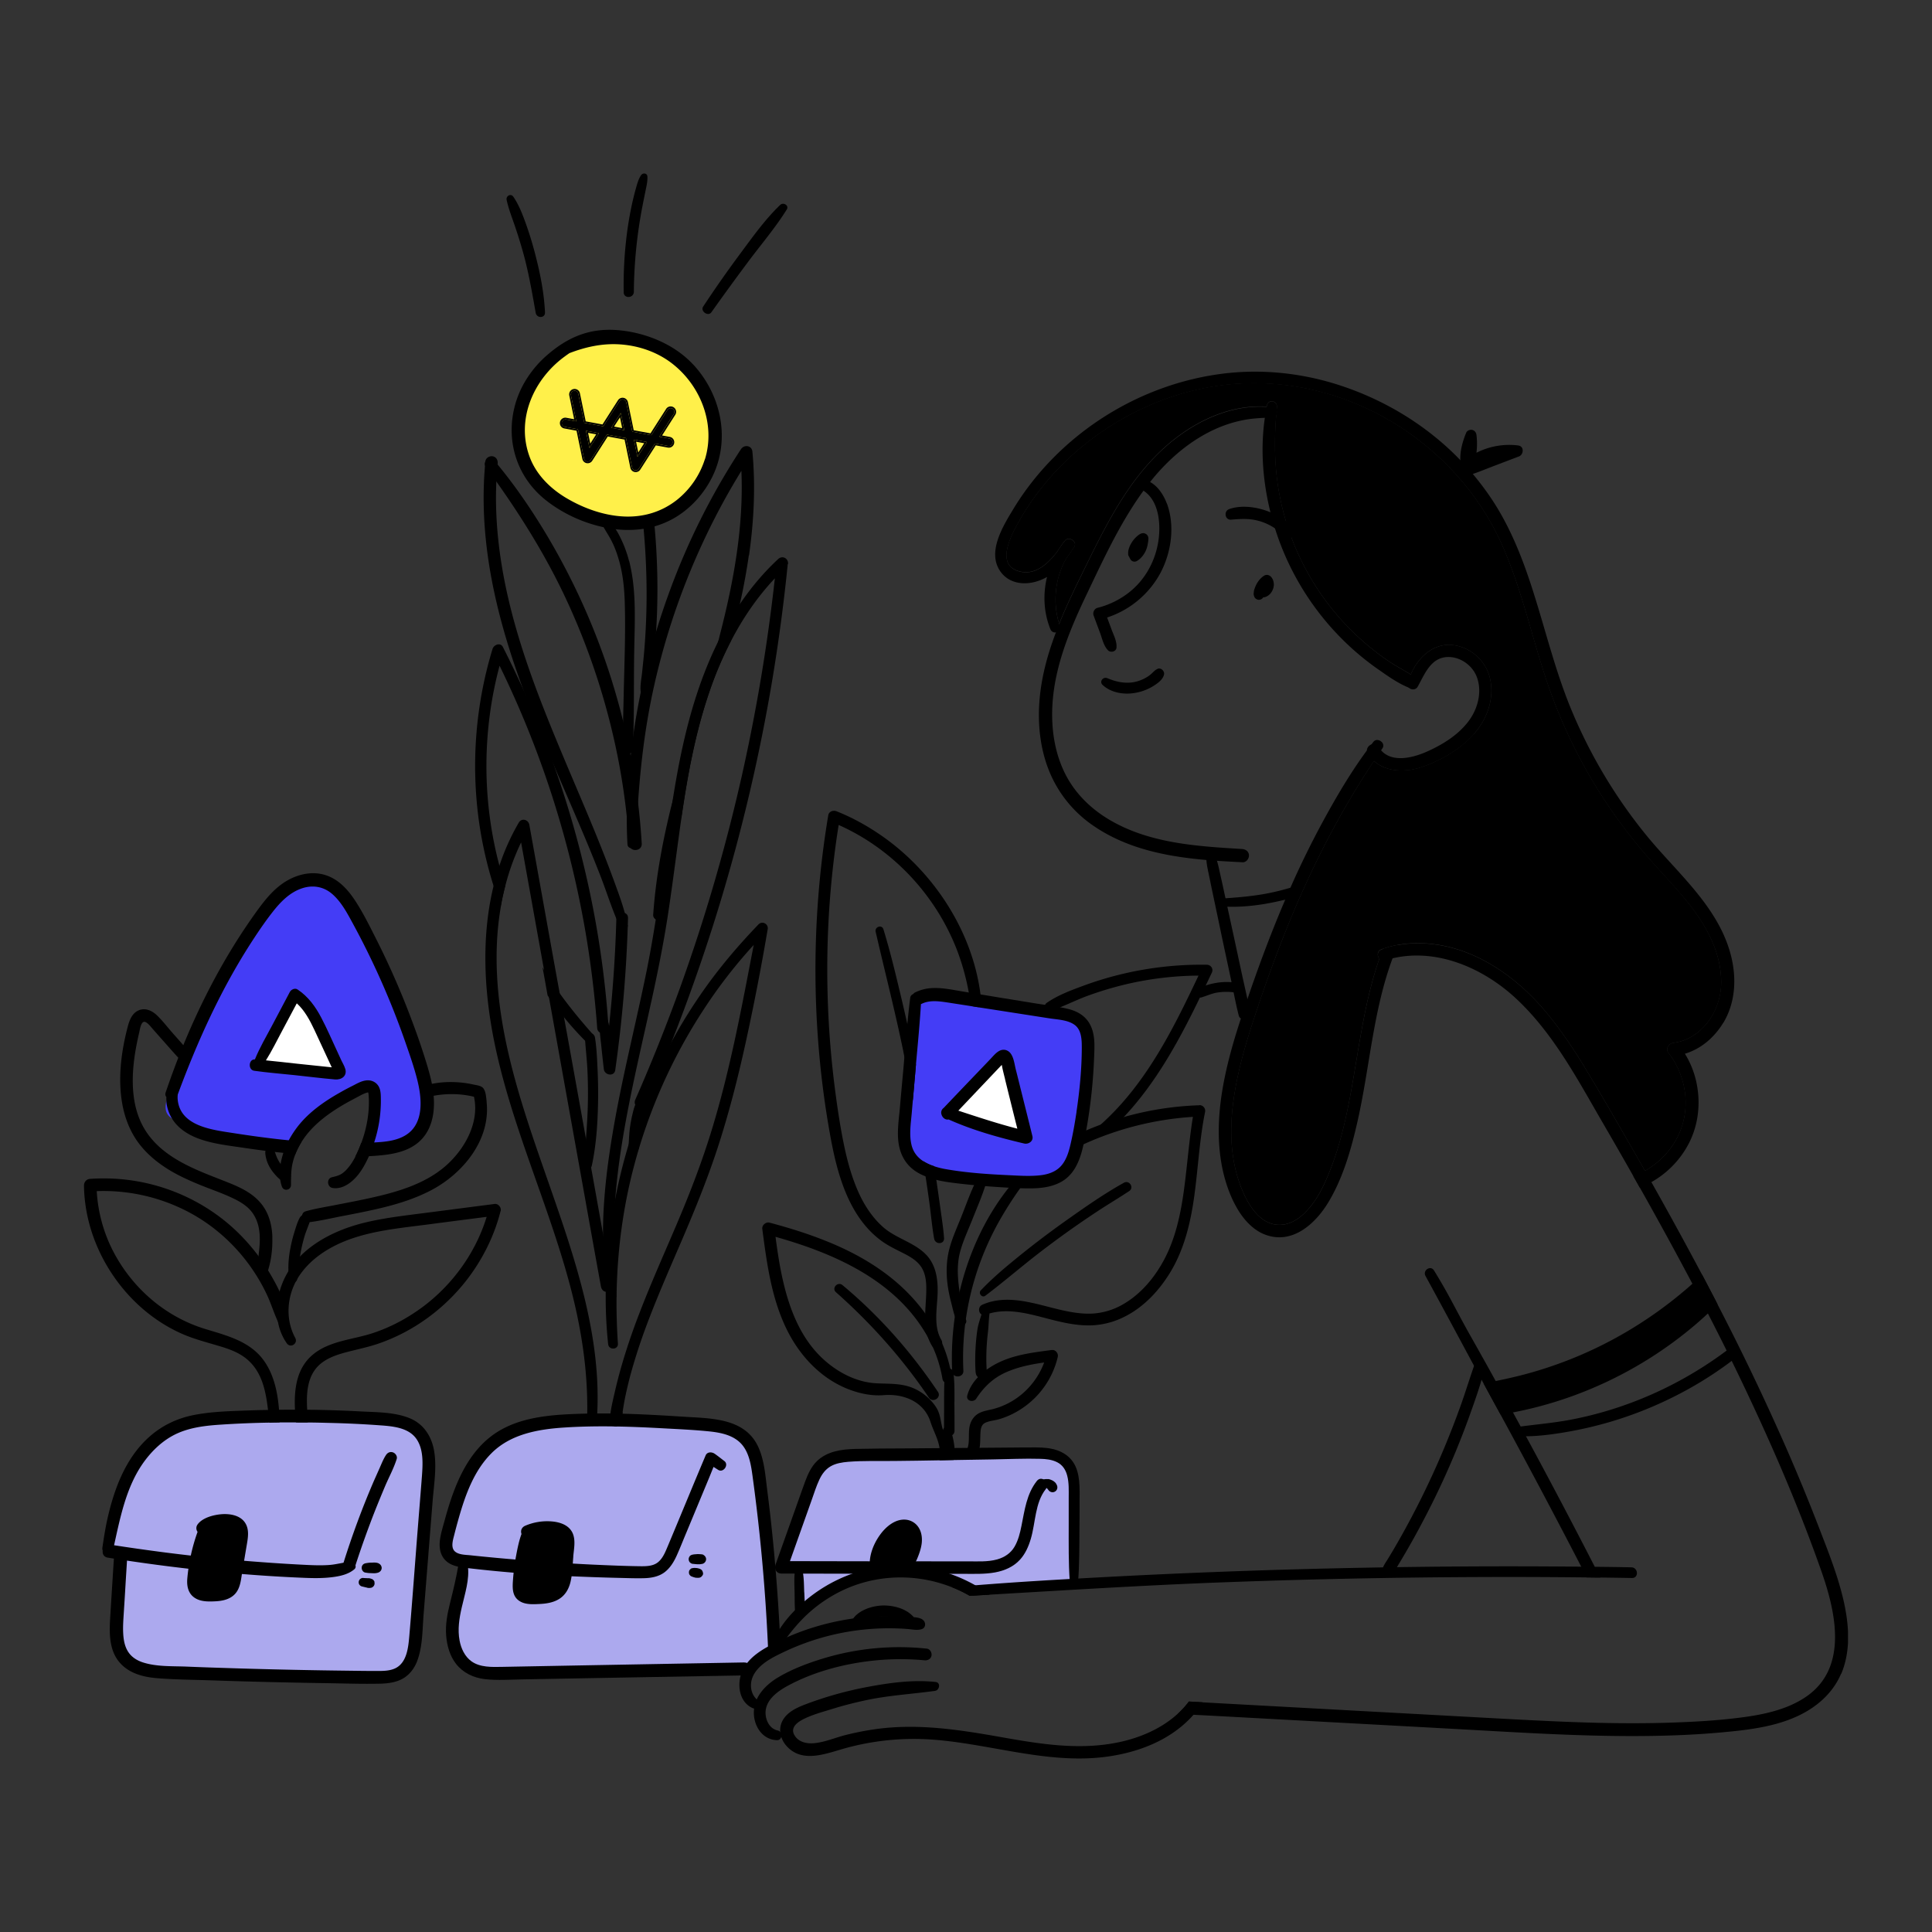 <svg xmlns="http://www.w3.org/2000/svg" width="230" height="230" fill="none"><rect width="100%" height="100%" fill="#333333" stroke="none"/><g clip-path="url(#a)"><path fill="#000" d="M167.796 81.897c-1.348-.527-2.549-1.395-3.673-2.177a32.2 32.2 0 0 1-3.239-2.58 32.346 32.346 0 0 1-8.533-12.586c-1.728-4.635-2.495-9.866-1.775-14.81.039-.279.086-.55.132-.83.023-.17.054-.332.085-.495.016-.062.031-.116.039-.17.209-.76 1.256-.52 1.186.24-.016.14-.031.279-.039.418l-.046.504c-.217 2.681-.217 5.37.155 8.052a30.884 30.884 0 0 0 5.672 13.972 31.03 31.03 0 0 0 4.859 5.216 29.01 29.01 0 0 0 2.752 2.1c.837.566 1.728 1.03 2.588 1.558.163.1.325.209.488.31.767.511.217 1.612-.651 1.278Z"/><path fill="#000" d="M175.5 87.369c-1.596 1.813-3.906 3.138-6.169 3.929-1.898.658-4.239.666-5.75-.698a4.006 4.006 0 0 1-.728-.868.711.711 0 0 1-.124-.395c0-.326.24-.604.534-.713.295-.108.636-.046.845.294.093.148.194.287.31.411 1.387 1.558 3.945.845 5.611.078 1.782-.814 3.518-1.899 4.727-3.457 1.139-1.457 1.72-3.51 1.077-5.3-.519-1.457-2.061-2.542-3.627-2.426-1.929.147-2.627 2.092-3.433 3.526-.232.41-.782.395-1.046.116a.55.55 0 0 1-.124-.527c.085-.348.202-.697.349-1.046.829-1.968 2.596-3.673 4.828-3.518 2.177.163 4.084 1.821 4.588 3.929.573 2.38-.295 4.859-1.884 6.657l.016.008Z"/><path fill="#000" d="M166.424 112.493c-.124.279-.24.558-.356.845l-.279.728c-2.325 6.239-2.72 12.996-4.185 19.452-.744 3.286-1.721 6.726-3.48 9.633-1.573 2.596-4.332 5.06-7.556 3.812-1.449-.565-2.557-1.828-3.316-3.154-.845-1.464-1.403-3.123-1.744-4.773-.713-3.534-.442-7.161.271-10.672.488-2.41 1.178-4.774 1.945-7.106.248-.767.512-1.535.775-2.302l.372-1.093c1.209-3.479 2.503-6.928 3.945-10.314l.186-.442c.201-.473.41-.945.62-1.426a107.226 107.226 0 0 1 3.944-8.029c1.558-2.852 3.224-5.688 5.154-8.307.178-.24.356-.473.535-.713l.248-.318c.457-.589 1.495.124 1.084.752-.062.093-.124.178-.178.271-.279.426-.565.845-.844 1.271l-.419.628c-3.914 5.96-7.122 12.306-9.803 18.901-1.333 3.263-2.534 6.58-3.658 9.92-1.108 3.301-2.154 6.641-2.712 10.09-.543 3.324-.613 6.788.372 10.043.728 2.395 2.472 6.161 5.603 5.572 1.332-.248 2.41-1.278 3.216-2.309.945-1.209 1.588-2.651 2.154-4.069 1.232-3.069 1.945-6.323 2.542-9.571.953-5.238 1.596-10.632 3.348-15.669.139-.396.279-.791.434-1.178.581-.202 1.17-.357 1.774-.465l.008-.008ZM151.941 49.41a.523.523 0 0 1-.519.334c-.279-.008-.566 0-.845 0-.318.008-.636.031-.946.054-4.975.364-9.291 3.418-12.383 7.169-.109.132-.217.271-.326.41-.271.341-.542.69-.798 1.047-2.759 3.782-4.751 8.13-6.758 12.33-2.286 4.78-4.371 9.896-4.084 15.297.124 2.395.721 4.79 1.961 6.859 1.201 1.999 2.96 3.603 4.975 4.766 4.727 2.735 10.307 3.076 15.639 3.394.426.031.806.279.829.744.023.395-.318.852-.744.837-.759-.039-1.519-.078-2.278-.124-.264-.016-.527-.031-.799-.054l-1.255-.093c-4.898-.427-9.803-1.411-13.849-4.363a14.4 14.4 0 0 1-4.742-5.944c-1.016-2.356-1.403-4.983-1.333-7.533.093-3.208.883-6.277 2.015-9.245.124-.334.255-.675.395-1.008.813-2.023 1.759-3.99 2.712-5.936 2.434-4.96 4.89-10.121 8.827-14.097 3.425-3.464 8.184-6.122 13.159-5.812.24.016.48.031.713.062a.54.54 0 0 1 .473.426.756.756 0 0 1-.047.504l.008-.023Z"/><path fill="#000" d="M136.364 63.538c-.209-.108-.426-.077-.628.031-.224.117-.426.31-.604.489a3.401 3.401 0 0 0-.465.627 2.938 2.938 0 0 0-.302.706 1.737 1.737 0 0 0-.062.45c0 .092 0 .2.031.286.031.077.069.14.108.194a.89.89 0 0 0 .124.24c.031.062.07.124.124.162a.56.56 0 0 0 .667.055c.441-.256.806-.713 1.023-1.17.108-.233.193-.489.24-.744.046-.264.101-.527.093-.799a.607.607 0 0 0-.349-.527Zm15.119 5.386c-.023-.054-.054-.1-.078-.139-.224-.341-.627-.442-.922-.248-.387.248-.69.62-.907 1.023a3.925 3.925 0 0 0-.255.628 1.136 1.136 0 0 0-.055.27c-.007.086-.023.18-.023.264 0 .101.031.179.062.272.07.232.295.387.527.41.225.016.434-.1.558-.294.062 0 .124 0 .194-.023.24-.07.457-.21.628-.396a1.84 1.84 0 0 0 .372-.666 1.53 1.53 0 0 0-.093-1.108l-.008.007Z"/><path fill="#000" d="M138.914 59.958c-.489-1.317-1.496-2.743-3.015-2.89-.279-.024-.535.085-.636.364-.085.24.008.581.272.682 2.255.89 2.65 3.704 2.425 5.843-.271 2.565-1.519 4.983-3.565 6.58a10.014 10.014 0 0 1-3.75 1.828c-.365.093-.582.558-.458.9l.791 2.13c.248.675.418 1.52.945 2.039.303.294.954.14.992-.326.062-.752-.325-1.465-.581-2.154l-.535-1.442a11.16 11.16 0 0 0 6.092-4.851c1.503-2.51 2.061-5.92 1.03-8.71l-.007.007Zm14.289 2.193a8.372 8.372 0 0 0-3.069-1.542c-1.193-.318-2.619-.426-3.805 0-.674.24-.511 1.317.233 1.255 1.092-.092 2.108-.162 3.177.117 1 .255 1.953.76 2.728 1.441.217.194.426.48.713.574.31.1.69 0 .852-.295.349-.659-.372-1.193-.829-1.557v.007Zm-15.406 17.484c-.326.139-.519.402-.783.627a3.522 3.522 0 0 1-.604.419 4.573 4.573 0 0 1-1.434.527c-1.1.193-2.139-.047-3.154-.473-.504-.21-.984.41-.558.806.992.93 2.526 1.178 3.828.953a6.025 6.025 0 0 0 1.953-.674c.566-.318 1.372-.837 1.527-1.504.101-.41-.357-.875-.775-.69v.008Z"/><path fill="#000" d="M205.149 121.762c-1.054 1.736-2.635 3.107-4.564 3.681a10.854 10.854 0 0 1 1.348 3.317c.597 2.696.233 5.548-1.201 7.935a11.198 11.198 0 0 1-5.518 4.689c-.256-.458-.511-.915-.775-1.372.481-.17.938-.38 1.38-.628 2.014-1.123 3.619-2.976 4.363-5.169 1.03-2.999.372-6.393-1.566-8.873-.387-.488.078-1.139.612-1.201 1.023-.117 1.953-.535 2.775-1.155 1.79-1.348 2.821-3.596 2.89-5.804.086-2.79-1.007-5.464-2.518-7.758-1.581-2.402-3.604-4.464-5.518-6.603a62.8 62.8 0 0 1-5.177-6.564 61.844 61.844 0 0 1-7.432-14.832c-1.852-5.417-3.03-11.067-5.339-16.337-3.875-8.865-11.818-15.662-21.126-18.281-4.572-1.287-9.392-1.542-14.073-.659-4.665.876-9.106 2.821-12.973 5.564-3.852 2.728-7.145 6.285-9.455 10.408-.868 1.543-2.782 5.06-.038 5.882 1.991.59 3.526-.875 4.665-2.387a9.83 9.83 0 0 1 .876-1.24c.472-.573 1.519.132 1.092.76-.279.418-.565.837-.868 1.24-1.402 2.348-1.72 5.27-.922 7.897.023.093.054.178.085.271.14.41-.155.697-.48.744a.595.595 0 0 1-.643-.38c-.806-1.984-.899-4.17-.403-6.223-1.79 1.046-4.332 1.17-5.603-.728-1.519-2.279.356-5.309 1.557-7.3 2.604-4.317 6.216-7.99 10.416-10.757 4.208-2.767 9.005-4.627 13.996-5.34 4.991-.72 10.129-.178 14.902 1.45 4.805 1.635 9.261 4.27 12.935 7.773a33.505 33.505 0 0 1 4.835 5.789c1.566 2.387 2.759 4.998 3.751 7.672 2.077 5.618 3.278 11.523 5.557 17.072a60.155 60.155 0 0 0 8.873 14.965c3.704 4.588 8.757 8.617 10.23 14.585.651 2.658.496 5.517-.938 7.904l-.008-.007Z"/><path fill="#000" d="M180.738 53.03a8.653 8.653 0 0 0-4.968.868 8.873 8.873 0 0 0 0-2.123c-.039-.287-.217-.535-.519-.597-.264-.054-.597.077-.705.34-.496 1.202-.868 2.597-.62 3.899a.436.436 0 0 0 .348.356.702.702 0 0 0 .031.28c.117.348.504.55.853.433.953-.317 1.891-.713 2.836-1.07.946-.356 1.883-.72 2.829-1.076.581-.217.643-1.217-.07-1.302l-.015-.008Zm-31.905 67.608c-.271-1.573-.658-3.139-.992-4.696-.333-1.535-.658-3.069-.992-4.604-.333-1.534-.666-3.069-.999-4.595-.171-.783-.334-1.566-.512-2.341-.178-.767-.318-1.573-.589-2.317-.225-.604-1.185-.465-1.139.217.054.791.256 1.573.411 2.348.155.783.325 1.566.488 2.348.325 1.535.651 3.069.969 4.612.325 1.534.658 3.068.984 4.603.333 1.557.612 3.138 1.007 4.681.194.751 1.496.534 1.364-.256Z"/><path fill="#443DF6" d="M109.364 118.778c-.643 1.046-3.208 16.925-.698 19.01 2.519 2.084 16.577 4.254 18.313 1.217 1.736-3.038 2.433-13.19 2.255-15.019-.17-1.821 0-2.519-1.821-2.953-1.821-.434-17.359-3.387-18.057-2.255h.008Z"/><path fill="#000" d="M129.94 122.343c-.465-1.201-1.449-1.883-2.666-2.201-1.302-.333-2.673-.473-3.999-.69l-4.293-.697-2.247-.372c-.465-.078-.93-.148-1.395-.225-.217-.039-.426-.07-.643-.109-1.279-.209-2.604-.511-3.906-.41a5.04 5.04 0 0 0-1.868.519.5.5 0 0 0-.201.178.555.555 0 0 0-.365.465c-.131 1.031-.24 2.077-.341 3.116-.124 1.301-.24 2.603-.348 3.913l-.14 1.612c-.132 1.465-.271 2.937-.395 4.41-.116 1.278-.318 2.596-.202 3.882.109 1.186.535 2.31 1.395 3.154.527.52 1.178.891 1.86 1.155.303.124.62.232.93.325.116.031.233.062.357.093 1.03.256 2.084.365 3.138.489 1.426.155 2.868.279 4.301.372 1.333.085 2.69.17 4.03.147 1.155-.023 2.333-.194 3.356-.752 2.232-1.217 2.635-4.037 3.038-6.3.503-2.813.806-5.665.914-8.525.047-1.162.132-2.426-.302-3.534l-.008-.015Zm-1.782 10.028c-.194 1.279-.411 2.557-.706 3.82-.209.907-.488 1.876-1.115 2.589-.667.759-1.643 1.054-2.62 1.147-1.155.116-2.325.038-3.472-.016-2.518-.116-5.083-.279-7.571-.713a9.467 9.467 0 0 1-1.457-.356 5.398 5.398 0 0 1-1.317-.612c-.682-.45-1.202-1.085-1.403-2-.271-1.209-.062-2.518.046-3.735.039-.488.086-.977.124-1.465.093-1.038.186-2.077.272-3.115l.1-1.163c.217-2.402.45-4.804.597-7.215l.116-.046c.984-.481 2.178-.279 3.209-.124.93.147 1.86.287 2.79.434l.72.116c.171.031.341.054.512.078 2.642.41 5.285.821 7.92 1.232.976.155 2.208.178 3.03.783.806.589.852 1.735.852 2.65 0 2.573-.255 5.169-.635 7.719l.008-.008Z"/><path fill="#FFF04A" d="M73.863 39.972c-4.185-.326-12.849 4.34-12.236 11.283.604 6.944 6.858 11.633 12.755 11.02 5.906-.604 11.199-4.076 10.68-11.368-.52-7.293-5.557-10.501-11.199-10.935Z"/><path fill="#000" d="m79.702 52.21-1.215-.225 1.72-2.694a.449.449 0 0 0-.126-.63.447.447 0 0 0-.627.15l-1.917 2.998-2.264-.418-.72-3.486a.447.447 0 0 0-.814-.15l-1.918 2.998-2.262-.419-.72-3.485a.447.447 0 0 0-.875.18l.644 3.13-1.213-.224a.447.447 0 0 0-.162.879l1.572.29.719 3.486a.447.447 0 0 0 .814.15l1.918-2.998 2.266.419.72 3.485a.447.447 0 0 0 .813.15l1.918-2.997 1.567.29a.447.447 0 1 0 .162-.88Zm-9.526 1.122-.423-2.052 1.552.286-1.129 1.766Zm2.597-2.403 1.128-1.766.423 2.052-1.551-.286Zm3.117 3.46-.423-2.053 1.552.287-1.129 1.765Z"/><path fill="#000" fill-rule="evenodd" d="m74.553 47.905.72 3.486 2.264.418 1.917-2.998a.446.446 0 0 1 .824.138.447.447 0 0 1-.07.343l-1.72 2.693 1.214.224a.447.447 0 1 1-.162.88l-1.567-.29-1.918 2.998a.447.447 0 0 1-.814-.15l-.72-3.486-2.265-.419-1.918 2.998a.447.447 0 0 1-.814-.15l-.72-3.486-1.571-.29a.448.448 0 0 1 .162-.88l1.213.225-.644-3.13a.447.447 0 0 1 .875-.18l.72 3.486 2.262.418 1.918-2.998a.447.447 0 0 1 .814.15Zm-2.828 2.627 1.846-2.885a.648.648 0 0 1 1.178.218l.692 3.353 2 .37 1.843-2.881a.647.647 0 1 1 1.09.695l-1.558 2.44.922.17a.647.647 0 0 1-.235 1.273l-1.434-.265-1.845 2.884a.647.647 0 0 1-1.179-.217l-.692-3.354-2.001-.37-1.845 2.885a.646.646 0 0 1-1.179-.218l-.692-3.354-1.44-.266a.647.647 0 1 1 .236-1.272l.92.17-.585-2.847a.647.647 0 0 1 1.267-.26l.001.008.693 3.353 1.997.37Zm-1.549 2.8 1.129-1.766-1.552-.286.423 2.052Zm.097-.522.703-1.101-.967-.179.264 1.28Zm2.5-1.881 1.551.286-.423-2.052-1.128 1.766Zm.328-.143.968.179-.264-1.28-.704 1.1Zm2.79 3.602 1.128-1.765-1.552-.287.423 2.052Zm.096-.522.703-1.1-.967-.18.264 1.28Z" clip-rule="evenodd"/><path fill="#000" d="M82.512 43.39c-2.2-2.372-5.51-3.736-8.687-4.062-3.604-.364-6.309.806-8.936 3.162a12.774 12.774 0 0 0-2.371 2.907c-1.333 2.224-1.883 4.936-1.472 7.501.426 2.627 1.79 4.921 3.859 6.587 2.1 1.69 4.727 2.868 7.378 3.364 2.642.503 5.37.248 7.75-1.046 2.053-1.116 3.727-2.938 4.757-5.022 2.21-4.48 1.062-9.796-2.27-13.392h-.008Zm1.403 11.275a10.092 10.092 0 0 1-3.333 4.851c-1.774 1.395-3.89 2.046-6.145 1.977-2.472-.078-4.952-.97-7.068-2.232-1.922-1.155-3.58-2.814-4.347-4.952-1.605-4.464.535-9.207 4.231-11.888.178-.132.356-.256.535-.38 1.96-.752 3.968-1.194 6.099-1.038 2.216.162 4.425.93 6.184 2.317 3.363 2.642 5.13 7.191 3.852 11.353l-.008-.008Z"/><path fill="#fff" d="M112.586 132.491c.931.974 9.185 3.458 9.19 2.714.004-.745-.811-10.247-2.209-9.654-1.399.593-7.651 6.242-6.981 6.94Z"/><path fill="#000" d="M119.835 125.037c-.841-.305-1.432.521-1.937 1.045-.623.658-1.247 1.306-1.876 1.961a1113.03 1113.03 0 0 0-3.684 3.855.69.69 0 0 0-.234.836c.117.353.48.618.828.535 2.86 1.284 5.942 2.145 8.985 2.862.53.127 1.137-.285.987-.882-.434-1.763-.873-3.519-1.312-5.274-.222-.881-.433-1.763-.66-2.637-.188-.73-.278-2.003-1.107-2.299l.01-.002Zm-.189 3.437c.189.769.377 1.538.571 2.312.294 1.19.594 2.386.894 3.581-2.372-.613-4.696-1.382-7.025-2.146l2.463-2.597c.542-.574 1.095-1.15 1.636-1.724.277-.288.542-.574.818-.861.086-.092.167-.177.258-.263.031.156.056.318.089.457.093.413.197.824.301 1.234l-.005.007Z"/><path fill="#443DF6" d="M38.02 104.805c-3.014-.434-7.377 1.907-12.933 14.322-5.557 12.415-7.114 13.283-3.209 14.67 3.906 1.387 12.586 2.518 12.586 2.518s2.34-3.557 4.773-4.944c2.434-1.387 4.945-2.689 5.294-1.999.348.697-1.132 7.548-.783 7.463.349-.086 6.51.782 6.773-4.34.264-5.123-1.65-9.462-3.735-14.67s-5.727-12.586-8.765-13.02Z"/><path fill="#fff" d="M35.324 118.522c-1.1.062-5.378 8.161-4.425 8.246.953.085 9.633 1.651 9.718.697.086-.953-3.735-9.028-5.293-8.943Z"/><path fill="#000" d="M41.097 127.241c-.1-.349-.318-.706-.473-1.031l-.488-1.062c-.62-1.333-1.201-2.681-1.883-3.983-.697-1.333-1.565-2.527-2.829-3.371-.31-.21-.767 0-.922.302l-2.116 3.999c-.697 1.317-1.48 2.635-2.038 4.022-.76-.039-.844 1.248-.085 1.356 1.589.225 3.2.349 4.805.519 1.604.171 3.2.372 4.805.512.775.07 1.48-.403 1.232-1.263h-.008Zm-3.309-.357-2.449-.256c-1.224-.131-2.456-.279-3.68-.395.712-1.131 1.301-2.348 1.929-3.518.581-1.093 1.162-2.178 1.743-3.271.946.853 1.574 2.054 2.108 3.186.38.805.752 1.619 1.124 2.425.201.426.395.86.597 1.287l.279.604s.03.062.062.116c-.178-.015-.357-.038-.527-.054-.395-.039-.79-.085-1.178-.124h-.008Z"/><path fill="#000" d="M50.947 127.148a80.323 80.323 0 0 0-1.728-5.154 96.172 96.172 0 0 0-4.44-10.214c-.783-1.55-1.558-3.131-2.519-4.588-.837-1.271-1.906-2.456-3.379-2.968-1.604-.566-3.37-.186-4.804.674-1.465.876-2.55 2.248-3.534 3.612-4.208 5.835-7.448 12.306-9.935 19.041-.31.837-.605 1.681-.892 2.518a.558.558 0 0 0 .093.543c-.054.728.117 1.48.458 2.17.713 1.456 2.1 2.332 3.588 2.844 1.635.565 3.394.759 5.091 1.007 1.589.24 3.185.45 4.782.612.325.031.65.07.976.101.147.016.302.031.457.039a9.58 9.58 0 0 1 .706-1.411c-.465-.124-.985-.17-1.496-.224-2.209-.217-4.417-.52-6.61-.861-2.434-.379-6.216-.79-6.595-3.874a2.867 2.867 0 0 1 0-.729c2.27-6.145 4.975-12.159 8.493-17.692.876-1.372 1.783-2.728 2.782-4.007.922-1.178 2-2.309 3.449-2.813 1.302-.457 2.627-.248 3.673.666 1.062.93 1.744 2.217 2.41 3.441a94.596 94.596 0 0 1 6.254 14.105c.52 1.495 1.054 3.007 1.442 4.541.566 2.247.868 5.332-1.488 6.68-1.085.62-2.395.736-3.635.798-.201.008-.403.024-.596.031-.318.016-.636.031-.954.039a13.298 13.298 0 0 1-.697 1.604c.535 0 1.077-.015 1.612-.038.72-.031 1.441-.093 2.154-.186 1.566-.217 3.139-.706 4.216-1.922.984-1.109 1.356-2.573 1.38-4.022.03-1.481-.303-2.961-.721-4.371l.007.008Zm12.724-97.057a41.958 41.958 0 0 0-1.03-3.356c-.404-1.131-.845-2.317-1.527-3.309-.295-.441-.907-.1-.798.38.247 1.14.697 2.24 1.061 3.34a59.616 59.616 0 0 1 1 3.286c.597 2.24.992 4.526 1.395 6.804.124.682 1.147.674 1.108-.062-.116-2.387-.597-4.766-1.209-7.075v-.008Zm12.649-9.238c-.334.489-.481 1.1-.644 1.667a31.594 31.594 0 0 0-.419 1.689 40.864 40.864 0 0 0-.612 3.503 48.237 48.237 0 0 0-.395 7.09c.016.784 1.201.706 1.209-.069a55.853 55.853 0 0 1 1.038-10.268c.109-.566.225-1.132.341-1.705.117-.574.264-1.155.233-1.744-.023-.434-.55-.465-.76-.155l.008-.008Zm16.568 3.534c-1.82 1.744-3.316 3.86-4.812 5.875a138.085 138.085 0 0 0-4.363 6.23c-.372.558.589 1.232.976.682a318.1 318.1 0 0 1 4.472-6.138c1.511-2.015 3.17-3.96 4.502-6.099.303-.48-.41-.899-.782-.542l.007-.008Zm49.885 107.193a37.095 37.095 0 0 0-14.275 3.356c-.341.155-.566.488-.442.876.109.325.535.604.876.441a37.026 37.026 0 0 1 13.081-3.293c-.472 2.914-.674 5.866-1.077 8.788-.395 2.86-1.007 5.719-2.387 8.284-1.162 2.155-2.821 4.115-4.983 5.317a8.201 8.201 0 0 1-3.317 1.015c-1.379.108-2.743-.14-4.084-.45-2.976-.697-6.223-1.906-9.206-.596-.729.317-.388 1.472.387 1.193 2.728-.992 5.58.046 8.261.697 1.419.349 2.868.62 4.332.574a9.497 9.497 0 0 0 3.681-.907c2.364-1.108 4.216-3.038 5.588-5.231 1.542-2.464 2.325-5.277 2.798-8.129.604-3.697.705-7.463 1.457-11.144a.68.68 0 0 0-.698-.806l.008.015Z"/><path fill="#000" d="M120.88 140.446c-4.177 4.766-6.641 11.121-7.346 17.382a34.114 34.114 0 0 0-.178 5.425c.038.86 1.379.783 1.333-.077-.295-6.146 1.201-12.291 4.184-17.662a44.31 44.31 0 0 1 2.79-4.355c.388-.535-.325-1.24-.783-.713Z"/><path fill="#000" d="M116.889 156.356c-.194.62-.411 1.217-.52 1.86-.108.666-.17 1.341-.217 2.015a27.016 27.016 0 0 0-.054 1.93c0 .317.016.643.031.96.023.411.062.706.442.93a.538.538 0 0 0 .55-.023c.333-.263.364-.519.341-.914-.015-.318-.031-.644-.039-.961-.007-.62 0-1.24.039-1.86.031-.605.093-1.217.163-1.821.07-.644.077-1.295.155-1.938a.455.455 0 0 0-.891-.186v.008Zm-.062-37.059c.031.318-.132.519-.349.605-.24-.039-.48-.07-.721-.117a.617.617 0 0 1-.224-.418c-.062-.403-.124-.814-.202-1.209a28.324 28.324 0 0 0-1.317-4.828c-2.496-6.657-7.68-12.237-14.174-15.12a109.32 109.32 0 0 0-1.349 15.98c-.054 5.037.233 10.082.86 15.081.295 2.325.636 4.658 1.108 6.959.38 1.852.876 3.689 1.62 5.433.713 1.666 1.713 3.247 3.085 4.448 1.464 1.271 3.448 1.736 4.874 3.046 1.441 1.317 1.658 3.223 1.573 5.068-.085 1.72-.465 3.727.457 5.293.427.728-.658 1.434-1.108.713-1.162-1.883-.775-4.084-.697-6.169.031-.953.031-1.968-.38-2.852-.449-.961-1.348-1.511-2.255-1.976-.907-.465-1.821-.883-2.65-1.48a10.952 10.952 0 0 1-2.046-1.938c-1.209-1.464-2.062-3.208-2.69-4.998-.65-1.852-1.069-3.782-1.418-5.712a107.69 107.69 0 0 1-1.092-7.563 111.828 111.828 0 0 1 .868-30.472c.077-.488.604-.643 1-.488 2.053.821 3.967 1.906 5.757 3.193 5.975 4.309 10.431 11.237 11.369 18.607.039.302.07.604.093.906l.008.008Z"/><path fill="#000" d="M116.176 140.64c-.666 1.348-1.162 2.782-1.72 4.177-.527 1.333-1.155 2.666-1.488 4.068-.318 1.341-.334 2.767-.148 4.131.093.69.241 1.379.419 2.061.093.365.178.737.279 1.101.093.364.24.736.279 1.108.085.938 1.542.535 1.186-.225-.287-.612-.396-1.379-.535-2.038a21.308 21.308 0 0 1-.31-2.007c-.163-1.349-.186-2.705.17-4.022.357-1.325.969-2.604 1.473-3.883.535-1.348 1.124-2.689 1.55-4.068.201-.659-.837-1-1.132-.396l-.023-.007Zm17.599.178c-2.41 1.341-4.704 2.96-6.951 4.549a109.736 109.736 0 0 0-6.587 5.061c-1.217 1.007-2.395 2.053-3.48 3.192-.325.341.155.93.543.636 2.185-1.651 4.254-3.441 6.424-5.115a115.102 115.102 0 0 1 6.758-4.828c1.294-.86 2.635-1.651 3.936-2.511.644-.426.024-1.364-.635-.992l-.008.008Zm-25.76-18.901a212.33 212.33 0 0 1 1.03 4.82l-.1 1.162c-.093 1.039-.179 2.077-.272 3.116a235.425 235.425 0 0 0-1.007-5.193c-.047-.248-.101-.503-.147-.751-.977-4.743-2.186-9.424-3.271-14.136-.139-.604.737-.906.923-.302.806 2.627 1.449 5.309 2.084 7.982.264 1.101.519 2.201.76 3.302Zm4.372 25.473c.047.782-1.046.79-1.178.069-.248-1.364-.364-2.758-.55-4.13a153.01 153.01 0 0 0-.473-3.278c-.031-.225-.062-.45-.101-.682-.062-.38-.116-.76-.178-1.147.395.263.845.465 1.318.612.062.426.131.853.193 1.286l.047.341c.163 1.093.318 2.194.473 3.294.162 1.209.364 2.426.449 3.635Zm31.285-32.541a40.774 40.774 0 0 0-9.834 1.046 40.123 40.123 0 0 0-4.743 1.411c-1.519.557-3.146 1.154-4.487 2.084-.488.341-.139 1.178.457.969 1.504-.527 2.93-1.263 4.425-1.814a40.852 40.852 0 0 1 4.666-1.394 38.984 38.984 0 0 1 8.524-1.008c-2.34 4.944-4.781 9.927-8.261 14.182a31.563 31.563 0 0 1-3.402 3.573c-.263.232-.194.689.039.906.279.256.651.194.906-.039 4.418-3.967 7.479-9.16 10.106-14.422.752-1.511 1.48-3.037 2.201-4.556.217-.465-.124-.93-.612-.938h.015Zm-32.014 50.845c-3.177-4.735-6.975-9.051-11.361-12.701-.566-.473-1.333.356-.775.844 4.185 3.712 7.928 7.905 11.059 12.547.457.682 1.534 0 1.077-.69Z"/><path fill="#ACA9EE" d="M128.025 188.564c0-.264.349-13.02-1.302-14.585-2.379-2.255-11.802-1.387-16.057-1.132-4.254.256-11.368-.697-13.19 1.566-1.82 2.255-4.688 12.322-4.169 12.322.52 0 2.17-.458 2-.171-.171.287-.086 4.603-.086 4.603s5.51-5.06 12.477-4.308c6.967.751 8.354 2.573 8.354 2.573l11.981-.868h-.008Z"/><path fill="#000" d="M113.627 166.841c0-1.154.023-2.332-.132-3.479-.07-.512-.884-.651-.961-.07-.155 1.17-.132 2.364-.14 3.549 0 1.186-.007 2.372-.015 3.557 0 .806 1.255.737 1.255-.069 0-1.163-.007-2.325-.015-3.488h.008Zm11.593-6.13c-2.139.287-4.332.535-6.3 1.48-1.643.791-3.278 2.108-3.766 3.937-.179.667.744.876 1.069.372.883-1.364 1.992-2.433 3.487-3.107 1.457-.659 3.023-.969 4.596-1.194a9.016 9.016 0 0 1-3.208 4.201 8.745 8.745 0 0 1-2.891 1.348c-.55.139-1.108.209-1.628.473-.526.271-.883.728-1.069 1.286-.349 1.039.062 2.232-.465 3.216-.349.659.651 1.403 1.108.767.682-.937.488-1.991.581-3.084.039-.442.148-.829.566-1.031.496-.232 1.101-.263 1.628-.418 2.146-.62 4.107-2.038 5.393-3.867a10.026 10.026 0 0 0 1.605-3.565c.093-.403-.272-.868-.698-.806l-.008-.008Zm79.682-43.529c-.062 2.216-1.101 4.456-2.891 5.804-.821.62-1.751 1.038-2.774 1.155-.535.062-1 .705-.612 1.201 1.937 2.48 2.596 5.874 1.565 8.873-.752 2.193-2.356 4.046-4.363 5.169a354.828 354.828 0 0 0-1.69-2.96c-1.65-2.875-3.309-5.758-5.021-8.602-1.581-2.643-3.271-5.223-5.27-7.579-3.797-4.464-9.183-8.037-15.244-7.967-.736.008-1.464.077-2.185.209-.604.109-1.193.264-1.775.465a1.167 1.167 0 0 0-.17.054c-.543.186-.55.799-.264 1.124-1.759 5.037-2.394 10.431-3.348 15.67-.588 3.247-1.301 6.502-2.541 9.571-.574 1.426-1.209 2.859-2.155 4.068-.806 1.031-1.875 2.062-3.216 2.31-3.131.589-4.874-3.17-5.603-5.572-.992-3.247-.914-6.719-.372-10.044.558-3.448 1.604-6.789 2.713-10.09a172.103 172.103 0 0 1 3.657-9.919c2.682-6.595 5.898-12.942 9.804-18.902l.418-.627c1.511 1.363 3.852 1.356 5.75.697 2.263-.79 4.573-2.124 6.169-3.93 1.589-1.797 2.457-4.27 1.883-6.656-.511-2.116-2.418-3.766-4.588-3.93-2.239-.162-3.998 1.543-4.828 3.52-.852-.528-1.751-1-2.588-1.558a28.981 28.981 0 0 1-2.751-2.1 30.65 30.65 0 0 1-4.859-5.216 30.874 30.874 0 0 1-5.673-13.973c-.372-2.673-.372-5.363-.155-8.052a.808.808 0 0 0 .047-.503c.007-.14.023-.28.038-.419.078-.76-.976-1-1.185-.24a1.305 1.305 0 0 0-.039.17c-4.975-.31-9.741 2.349-13.159 5.813-3.937 3.975-6.393 9.136-8.827 14.096-.953 1.938-1.898 3.914-2.712 5.936-.791-2.634-.481-5.548.922-7.896.302-.403.589-.822.868-1.24.426-.628-.612-1.333-1.093-.76a10.51 10.51 0 0 0-.875 1.24c-1.147 1.511-2.682 2.976-4.666 2.387-2.743-.822-.829-4.332.039-5.882 2.317-4.123 5.611-7.68 9.455-10.408 3.867-2.743 8.307-4.688 12.973-5.564 4.673-.883 9.493-.628 14.073.659 9.307 2.62 17.251 9.423 21.125 18.281 2.302 5.262 3.488 10.912 5.34 16.336a61.7 61.7 0 0 0 7.432 14.833 62.907 62.907 0 0 0 5.177 6.564c1.914 2.139 3.936 4.2 5.517 6.603 1.512 2.294 2.604 4.967 2.519 7.757l.008.024Z"/><path fill="#000" d="M219.168 199.274c-1.093 2.557-3.317 4.301-5.843 5.316-2.612 1.054-5.464 1.379-8.246 1.635-3.58.333-7.184.449-10.779.449-7.153 0-14.306-.48-21.452-.867-7.214-.396-14.422-.783-21.637-1.178-3.037-.163-6.083-.334-9.121-.489-.635-.031-1.263-.069-1.891-.1.488-.45.946-.938 1.341-1.473l1.627.093c4.208.233 8.409.457 12.617.69 7.06.387 14.12.767 21.18 1.155 7.013.379 14.034.782 21.063.596 3.325-.093 6.673-.263 9.974-.736 2.488-.364 5.068-.992 7.153-2.472 4.898-3.503 3.355-10.075 1.666-14.879-2.185-6.216-4.735-12.315-7.486-18.305a302.874 302.874 0 0 0-6.006-12.33c-.605-1.185-1.225-2.363-1.845-3.541-.333-.628-.666-1.248-.999-1.876a498.315 498.315 0 0 0-5.255-9.563 669.175 669.175 0 0 0-4.409-7.703c-3.038-5.231-5.967-10.818-10.485-14.957-3.852-3.526-9.308-5.882-14.539-4.657a8.944 8.944 0 0 0-.891.24.624.624 0 0 1-.682-.171c-.294-.325-.279-.93.264-1.123.062-.024.116-.039.17-.055.581-.201 1.17-.356 1.775-.465a12.988 12.988 0 0 1 2.185-.209c6.06-.069 11.439 3.503 15.244 7.967 1.999 2.348 3.681 4.936 5.27 7.579 1.704 2.844 3.363 5.727 5.021 8.602.566.984 1.132 1.969 1.69 2.961l.767 1.348a506.822 506.822 0 0 1 6.029 11.012l1.256 2.395c.193.372.387.752.581 1.131a292.7 292.7 0 0 1 8.207 17.166 230.76 230.76 0 0 1 3.867 9.408c1.123 2.914 2.301 5.851 2.976 8.912.612 2.813.806 5.804-.341 8.509l-.016-.015Z"/><path fill="#000" d="M143.16 202.652a.604.604 0 0 1-.078.194c-.302.457-.643.891-.999 1.294-2.721 3.085-6.781 4.596-10.85 5.053-4.96.558-9.896-.566-14.763-1.387-2.612-.442-5.239-.814-7.897-.791a30.79 30.79 0 0 0-7.843 1.078c-2.309.627-5.238 1.914-7.137-.287-.72-.837-.969-2.007-.41-3.007.542-.961 1.572-1.457 2.557-1.844a43.37 43.37 0 0 1 7.633-2.147c2.612-.488 5.34-.86 8.005-.573.644.069.481.984-.077 1.061-2.767.38-5.541.535-8.277 1.124-1.364.294-2.72.643-4.06 1.062-1.186.364-2.473.705-3.558 1.309-.65.365-1.278.961-.852 1.736.488.899 1.542 1.093 2.472.984 1.217-.131 2.38-.635 3.549-.937a33.636 33.636 0 0 1 3.697-.729c5.022-.697 9.958.078 14.903.953 4.37.775 8.795 1.512 13.228.76 2.821-.473 5.665-1.589 7.789-3.526.488-.45.945-.938 1.34-1.473l1.628.093Z"/><path fill="#000" d="M110.348 196.267a31.101 31.101 0 0 0-12.322 1.162c-1.836.558-3.704 1.256-5.362 2.24-1.465.868-2.813 2.224-2.914 4.014-.093 1.674.945 3.425 2.743 3.48.675.023.721-1.023.086-1.155-1.054-.217-1.558-1.449-1.419-2.433.194-1.411 1.597-2.341 2.744-2.953 3.069-1.635 6.626-2.565 10.074-2.929a30.538 30.538 0 0 1 6.076-.039c.38.039.759-.147.837-.55.07-.349-.171-.799-.55-.837h.007Z"/><path fill="#ACA9EE" d="m92.353 196.197-3.557 2.604s-28.992.868-31.51.085c-2.519-.783-4.076-2.255-3.642-5.293.434-3.038 1.216-7.548 1.216-7.548s-1.736-.085-1.82-1.821c-.086-1.736 2.603-8.85 3.734-10.765 1.132-1.906 4.34-4.254 10.067-4.51 5.727-.263 19.963-.434 22.133 2.689 2.17 3.123 2.085 10.586 2.604 13.888.52 3.301.783 10.679.783 10.679l-.008-.008Z"/><path fill="#000" d="M109.807 192.787c-.45-.263-.992-.263-1.496-.302a33.898 33.898 0 0 0-1.558-.093 29.965 29.965 0 0 0-2.89.046 30.92 30.92 0 0 0-5.882.969 29.925 29.925 0 0 0-5.58 2.108c-1.55.767-3.263 1.728-4.014 3.371-.698 1.511-.45 3.751 1.24 4.472.542.232 1.162-.504.627-.907-.976-.744-1.077-2.116-.496-3.131.76-1.333 2.34-2.077 3.666-2.705a29.097 29.097 0 0 1 13.259-2.758c.496.015.992.038 1.481.085.527.046 1.03.163 1.55.008.55-.163.534-.884.093-1.147v-.016Z"/><path fill="#000" d="m117.811 189.842-2.363.14a15.254 15.254 0 0 0-2.1-1.015 17.456 17.456 0 0 0-2.24-.713c-3.573-.861-7.362-.527-10.702 1.03a16.732 16.732 0 0 0-4.286 2.883c-.907.837-1.69 1.767-2.433 2.743-.31.403-.612.814-.915 1.217-.31.426-.852.047-.852-.38 0-.069.008-.124.039-.186.806-1.929 2.247-3.588 3.828-4.936 2.93-2.503 6.61-4.038 10.47-4.239a18.148 18.148 0 0 1 11.454 3.363c.031.023.07.054.093.093h.007Z"/><path fill="#000" d="M194.285 187.858c-1.217-.023-2.426-.038-3.642-.054h-.124c-.489 0-.985-.008-1.473-.015h-.139c-4.139-.047-8.277-.062-12.415-.047a918.09 918.09 0 0 0-31.658.659c-9.012.349-18.017.914-27.023 1.441l-2.363.14a15.37 15.37 0 0 0-2.1-1.015c.914-.086 1.836-.163 2.751-.241 4.874-.395 9.757-.674 14.639-.937a895.2 895.2 0 0 1 31.642-1.155 898.921 898.921 0 0 1 25.86-.124h.148c.488 0 .984.008 1.472.015h.132c1.41.016 2.813.031 4.223.062.822.016.899 1.287.07 1.271Z"/><path fill="#000" d="M190.519 187.804c-.488 0-.984-.008-1.472-.015h-.14c-.217-.427-.442-.853-.666-1.279-.179-.357-.365-.705-.543-1.054a994.508 994.508 0 0 0-9.059-17.049c-.148-.272-.295-.543-.442-.806-.558-1.023-1.085-1.984-1.581-2.906-2.395-4.418-4.223-7.874-6.913-12.795-.364-.674.605-1.317 1.016-.651 1.991 3.255 2.495 4.518 4.37 7.843 1 1.767 1.992 3.541 2.969 5.316.689 1.24 1.379 2.488 2.061 3.743a775.275 775.275 0 0 1 9.741 18.382c.217.426.442.853.659 1.279v-.008Zm-81.883 4.565c-.899-.938-2.441-1.295-3.696-1.233-1.248.07-2.821.597-3.488 1.729-.294.488.349 1.007.799.72.426-.271.79-.604 1.263-.806.48-.201.984-.317 1.503-.348.504-.024 1 .038 1.488.193.457.14.86.419 1.256.698.286.201.666.24.922-.039.248-.279.201-.666-.039-.922l-.008.008Z"/><path fill="#000" d="M205.769 160.618c-5.587 4.232-12.128 7.169-19.025 8.44-1.953.356-3.929.519-5.89.79-.72.101-.658 1.101.062 1.124 1.806.07 3.627-.171 5.402-.465a46.809 46.809 0 0 0 5.246-1.201c3.433-1 6.758-2.418 9.866-4.185a44.313 44.313 0 0 0 5.068-3.371c.682-.527-.039-1.666-.729-1.139v.007Zm-30.169 1.659c-.597 1.658-1.1 3.348-1.697 5.014a103.587 103.587 0 0 1-1.914 4.944 100.578 100.578 0 0 1-5.998 12.074c-.248.426-.504.852-.76 1.271-.271.442-.612.876-.69 1.403-.069.488.465.937.915.627.395-.263.597-.643.845-1.046a103.5 103.5 0 0 0 2.038-3.503 106.792 106.792 0 0 0 2.487-4.773 97.08 97.08 0 0 0 4.123-9.765c.682-1.914 1.38-3.844 1.837-5.828.155-.682-.946-1.108-1.194-.418h.008Zm-28.449-45.281a7.311 7.311 0 0 0-2.325.007c-.752.132-1.62.341-2.232.822-.202.155-.302.403-.178.643a.515.515 0 0 0 .612.271c.643-.194 1.248-.48 1.906-.581a6.857 6.857 0 0 1 1.992-.016c.31.047.628-.139.697-.457.062-.302-.139-.643-.457-.697l-.015.008Zm7.371-11.299c-.341-.186-.651-.086-1 .015-.357.101-.721.202-1.077.295-.729.186-1.457.341-2.201.465-1.473.248-2.968.372-4.456.472-.651.047-.566.953.054.984 1.55.078 3.092-.054 4.627-.302a33.788 33.788 0 0 0 2.185-.442c.62-.147 1.744-.255 2.061-.883a.456.456 0 0 0-.193-.597v-.007Zm49.938 49.574c-.372.372-.752.744-1.139 1.093-.535.503-1.085.992-1.643 1.464-6.169 5.208-13.632 8.796-21.552 10.315-.488.093-.984.186-1.48.264-.148-.272-.295-.543-.442-.806-.558-1.023-1.085-1.984-1.581-2.906.481-.093.969-.186 1.449-.287 1.55-.318 3.1-.674 4.619-1.124a48.424 48.424 0 0 0 10.981-4.758 49.65 49.65 0 0 0 7.277-5.231c.178-.155.357-.318.535-.473.209-.186.411-.372.612-.566.178-.17.349-.348.535-.511l1.255 2.395c.194.372.388.751.582 1.131h-.008Zm-90.95 18.537c-.55.008-1.1.023-1.643.031-.023-.318.039-.666.031-.945 0-.171-.023-.333-.046-.496-.163-1.108-.737-2.054-1.077-3.123-.791-2.441-3.217-3.379-5.58-3.185-1.403.116-2.868-.194-4.17-.698-3.41-1.317-5.975-4.161-7.501-7.409-1.72-3.657-2.255-7.718-2.775-11.686-.062-.442.434-.86.868-.744 2.294.612 4.573 1.317 6.781 2.209 3.712 1.488 7.254 3.564 10.013 6.502 2.542 2.696 4.425 6.13 4.913 9.834.093.728-1.007.759-1.124.062a15.626 15.626 0 0 0-2.076-5.549c-3.829-6.339-10.935-9.439-17.801-11.369.232 1.744.488 3.48.883 5.193.783 3.425 2.1 6.85 4.72 9.292 1.743 1.627 4.006 2.828 6.416 2.952 1.635.085 3.162-.039 4.681.713a6.202 6.202 0 0 1 2.387 2.085c.62.937.527 1.836.883 2.844-.062-.178.086-.38.272-.419a.54.54 0 0 1 .496.21l.069.093c.078.124.124.271.171.418.116.411.279 1.077.333 1.759.039.504.023 1.015-.116 1.426h-.008Z"/><path fill="#000" d="M128.521 178.946c0 1.023 0 2.054-.015 3.077-.016 2.1 0 4.2-.163 6.293-.047.581-.953.472-.992-.07-.155-2.217-.124-4.441-.124-6.665v-3.247c0-.876.047-1.798-.178-2.658-.178-.698-.55-1.279-1.201-1.604-.613-.31-1.326-.388-2-.403-1.868-.055-3.751.038-5.618.069-1.574.024-3.147.055-4.712.078-.55.008-1.101.023-1.643.031-1.798.031-3.604.062-5.402.077-1.828.024-3.681-.046-5.51.101-.697.062-1.441.171-2.061.527-.643.372-1.054.938-1.364 1.604-.364.775-.62 1.605-.907 2.411l-1 2.813c-.526 1.488-1.061 2.983-1.588 4.471 2.829 0 5.665.008 8.494.016 2.797 0 5.587 0 8.385.007h4.278c1.162 0 2.386.086 3.518-.232.86-.24 1.604-.729 2.061-1.511.442-.76.651-1.612.822-2.465.379-1.867.612-3.82 1.836-5.362.574-.729 1.628.24 1.062.968-1.294 1.643-1.209 3.991-1.782 5.921-.264.899-.644 1.767-1.271 2.464-.783.868-1.852 1.326-2.984 1.535-1.24.225-2.518.17-3.774.17h-4.278c-5.789-.015-11.578-.023-17.374-.031-.613 0-.892-.542-.706-1.077l2.349-6.595c.395-1.092.767-2.193 1.17-3.286.325-.868.72-1.751 1.387-2.41 1.217-1.193 2.937-1.426 4.564-1.472 2.039-.047 4.084-.054 6.123-.062 1.309-.008 2.619-.023 3.929-.031.589 0 1.185-.008 1.774-.016 2.279-.015 4.557-.038 6.836-.054.968 0 1.945-.031 2.913-.015.799.007 1.62.062 2.387.31.791.263 1.481.705 1.961 1.394.465.659.659 1.473.744 2.271.093.884.054 1.783.054 2.666v-.008Z"/><path fill="#000" d="M95.74 189.571c-.03-.744-.023-1.511-.14-2.255-.038-.248-.2-.457-.464-.473-.233-.015-.504.147-.527.395-.078.775-.031 1.566-.016 2.349.016.767 0 1.542.062 2.301a.592.592 0 0 0 .62.55c.334-.023.55-.302.55-.62 0-.751-.046-1.503-.077-2.255l-.008.008Zm29.976-12.973a1.379 1.379 0 0 0-.38-.325c-.062-.039-.131-.062-.193-.093a2.615 2.615 0 0 0-.225-.078.525.525 0 0 0-.209-.015 1.37 1.37 0 0 0-.558.062.472.472 0 0 0-.31.527.466.466 0 0 0 .472.379c.109 0 .148.016.186.024.124.085.163.108.186.147.039.054.093.108.14.163-.031-.039-.07-.078-.101-.117.093.117.171.248.318.31a.54.54 0 0 0 .294.062.467.467 0 0 0 .21-.054.565.565 0 0 0 .317-.395c.047-.217-.031-.411-.155-.581l.008-.016Zm-15.988 7.122c-.077.643-.31 1.302-.566 1.899-.271.651-.767 1.123-1.48 1.24-.627.1-1.201-.148-1.798-.264-.077-.015-.155-.023-.232-.031h-.233s-.1.016-.124.016a.627.627 0 0 0-.131.038c-.093.07-.124.101-.163.124a1.159 1.159 0 0 1-.349.155c-.093.21-.349.326-.558.318-.294-.015-.488-.248-.527-.527-.17-1.387.38-2.829 1.178-3.944.667-.938 1.752-1.891 2.984-1.837a2.032 2.032 0 0 1 1.635.945c.356.566.434 1.225.364 1.876v-.008Zm-19.443-73.66c-2.496 2.596-4.805 5.324-6.85 8.292a63.337 63.337 0 0 0-5.263 9.183c-3.015 6.456-4.975 13.415-5.72 20.498-.418 3.983-.48 7.998-.053 11.981.077.744 1.216.69 1.162-.07-.48-7.013.077-14.042 1.844-20.854a63.671 63.671 0 0 1 8.432-19.01 59.114 59.114 0 0 1 5.89-7.587c-1.426 7.409-2.79 14.833-5.007 22.063-1.17 3.821-2.603 7.533-4.169 11.206-1.511 3.557-3.1 7.091-4.48 10.702a74.903 74.903 0 0 0-2.084 6.161 60.336 60.336 0 0 0-.798 3.093c-.248 1.077-.52 2.193-.604 3.301-.07.837 1.139 1.147 1.325.271l.209-.984a.578.578 0 0 0 .008-.256c.085-.542.17-1.077.279-1.619.194-.946.418-1.884.666-2.814a68.404 68.404 0 0 1 1.767-5.486c1.349-3.65 2.93-7.215 4.464-10.788 1.565-3.658 3.053-7.339 4.27-11.128 1.255-3.906 2.27-7.889 3.154-11.896a283.403 283.403 0 0 0 2.666-13.709c.108-.628-.659-1.023-1.1-.558l-.008.008Z"/><path fill="#000" d="M72.266 153.791c-.403.023-.659-.279-.728-.643-.729-4.022-1.45-8.044-2.17-12.067-1.279-7.121-2.558-14.236-3.836-21.358-.093-.488-.178-.984-.264-1.472-.201-1.116-.395-2.232-.604-3.34l-2.627-14.624a27.671 27.671 0 0 0-1.814 4.914 28.884 28.884 0 0 0-.55 2.456 34.768 34.768 0 0 0-.527 4.913c-.349 9.587 2.852 18.762 5.967 27.682 3.224 9.246 6.68 18.964 5.929 28.914-.047.667-1.178.574-1.155-.085.194-5.642-.69-11.175-2.178-16.608-2.619-9.578-6.881-18.676-8.865-28.441-1.248-6.153-1.566-12.732-.016-18.839.202-.798.442-1.597.705-2.372a27.279 27.279 0 0 1 2.217-4.874c.356-.62 1.155-.38 1.27.263l2.17 12.074c.45 2.503.9 4.999 1.357 7.502.178.961.349 1.922.52 2.891.666 3.65 1.324 7.308 1.983 10.965 1.287 7.153 2.565 14.298 3.852 21.444.062.364-.31.705-.644.72l.008-.015Z"/><path fill="#000" d="M93.78 67.15a212.115 212.115 0 0 1-1.96 14.5 213.142 213.142 0 0 1-5.968 25.403 215.22 215.22 0 0 1-9.028 24.496c-.349.799-1.55.186-1.201-.612a213.909 213.909 0 0 0 5.424-13.593 212.05 212.05 0 0 0 7.223-24.799 215.083 215.083 0 0 0 3.976-23.698c-2.108 2.24-3.821 4.758-5.216 7.455a43.745 43.745 0 0 0-2.573 6.06c-1.635 4.766-2.557 9.726-3.286 14.701a153.03 153.03 0 0 0-.372 2.62c-.426 3.1-.821 6.207-1.294 9.299-.473 3.062-1.07 6.092-1.72 9.114-1.294 5.998-2.775 11.973-3.743 18.033-.48 3-.822 6.03-.938 9.068-.116 3.03.054 6.067.263 9.098.031.472-.728.635-.829.155a24.498 24.498 0 0 1-.426-2.225c-.775-6.083-.062-12.306.992-18.312 1.085-6.161 2.635-12.229 3.883-18.367.41-2.03.759-4.06 1.085-6.106.65-4.17 1.154-8.362 1.766-12.547.062-.434.124-.868.194-1.302.83-5.363 1.938-10.702 3.937-15.77a42.844 42.844 0 0 1 1.558-3.511 36.597 36.597 0 0 1 2.596-4.464c1.31-1.922 2.805-3.704 4.518-5.293.511-.473 1.24-.077 1.17.597h-.031Z"/><path fill="#000" d="M76.32 130.976c-.225-.047-.411.077-.527.256-.28.41-.396.992-.512 1.464a16.3 16.3 0 0 0-.279 1.488c-.07.519-.108 1.046-.132 1.566-.023.527-.132 1.17.38 1.495.132.086.341.062.473-.023.472-.325.34-1.038.364-1.542.023-.45.07-.899.124-1.348.062-.465.132-.93.233-1.395.1-.489.263-1.016.263-1.512 0-.217-.186-.403-.387-.449Zm-5.177-3.588c-.062-1.279-.109-2.589-.31-3.86-.116-.743-1.248-.72-1.194.07.078 1.232.225 2.457.287 3.689.062 1.263.085 2.526.062 3.79-.038 2.511-.279 4.998-.472 7.501-.047.597.805.814.937.194.535-2.488.698-5.053.744-7.595.023-1.263 0-2.526-.054-3.789Z"/><path fill="#000" d="M70.554 123.095c.504.565-.256 1.441-.814.891a38.2 38.2 0 0 1-2.743-3.061 39.337 39.337 0 0 1-1.806-2.418c-.201-1.116-.395-2.232-.604-3.34.147.24.287.48.442.72.457.729.937 1.45 1.449 2.155 1.255 1.759 2.635 3.441 4.076 5.06v-.007Zm1.891-.775c.062.875-1.287.945-1.349.077a121.03 121.03 0 0 0-1.185-10.183 117.749 117.749 0 0 0-4.263-17.7 116.607 116.607 0 0 0-6.176-15.26 46.347 46.347 0 0 0-.016 23.815c.21.799.442 1.597.698 2.38a28.923 28.923 0 0 0-.55 2.456 54.64 54.64 0 0 1-.853-2.464 47.447 47.447 0 0 1-1.736-7.696 47.857 47.857 0 0 1 1.62-20.49c.155-.503.938-.813 1.232-.232 1.573 3.1 3.03 6.254 4.34 9.485a117.679 117.679 0 0 1 5.525 17.53 114.474 114.474 0 0 1 2.713 18.282Z"/><path fill="#000" d="M73.375 109.362c-.116 4.27-.41 8.532-.868 12.779l-.046-.271c-.062-.294-.202-.566-.256-.852-.093-.512-.868-.504-.83.046.016.256-.038.504-.038.76 0 .255.03.503.046.759.047.535.101 1.062.163 1.596.109 1.039.217 2.07.341 3.108.093.729 1.24.915 1.356.101a158.994 158.994 0 0 0 1.52-18.103c.022-.892-1.365-.814-1.388.077Z"/><path fill="#000" d="M74.708 110.114c-.341-1.852-1.023-3.627-1.666-5.394a166.023 166.023 0 0 0-2.03-5.223c-1.419-3.487-2.93-6.944-4.371-10.416-2.883-6.92-5.588-13.988-6.851-21.412-.698-4.107-.961-8.315-.543-12.47.04-.402-.155-.79-.58-.875-.365-.077-.838.178-.877.581-.759 7.564.574 15.12 2.837 22.327 2.27 7.246 5.463 14.15 8.431 21.126.83 1.945 1.636 3.898 2.403 5.866.782 2.015 1.418 4.107 2.325 6.076.201.442 1.046.411.937-.178l-.015-.008Z"/><path fill="#000" d="M72.925 81.316a81.077 81.077 0 0 0-7.835-17.615c-1.876-3.138-3.953-6.169-6.316-8.958-.465-.543-1.38.232-.961.813 3.766 5.138 7.176 10.493 9.826 16.298a82.858 82.858 0 0 1 5.867 18.08 78.403 78.403 0 0 1 1.387 10.578c.062.961 1.558.883 1.504-.085a81.252 81.252 0 0 0-3.472-19.103v-.008Z"/><path fill="#000" d="M89.145 66.127a75.19 75.19 0 0 1-1.054 5.727c-.326 1.488-.69 2.968-1.078 4.448a43.746 43.746 0 0 0-2.572 6.06c-1.636 4.766-2.558 9.726-3.286 14.702-.93 3.867-1.643 7.78-1.922 11.756-.031.395-.256.759-.698.782a.826.826 0 0 1-.488-.155c-.178-.124-.302-.317-.287-.534.287-4.092 1-8.122 1.953-12.105.093-.403.194-.806.303-1.21 1.627-6.486 3.781-12.817 5.494-19.28.062-.217.116-.434.17-.66 1.659-6.392 2.868-12.988 2.581-19.606a82.195 82.195 0 0 0-4.068 7.432A84.293 84.293 0 0 0 77.9 81.51c-1.41 6.238-1.969 12.554-2.186 18.932-.023.651-.976.729-1.015.062-.209-3.634 0-7.277.419-10.896A83.914 83.914 0 0 1 79.566 70.8a82.743 82.743 0 0 1 8.64-17.32c.38-.582 1.295-.473 1.365.286.387 4.123.178 8.277-.403 12.36h-.023Z"/><path fill="#000" d="M74.879 66.755a14.267 14.267 0 0 0-.907-2.511c-.395-.837-.86-1.674-1.566-2.286-.395-.341-.906.131-.674.573.372.697.83 1.348 1.17 2.061.35.713.605 1.473.822 2.24.457 1.65.612 3.363.658 5.076.101 3.673-.062 7.37-.139 11.043-.039 2.093-.124 4.193-.093 6.285.008.775 1.155.682 1.194-.07.17-3.812.093-7.648.155-11.461.054-3.635.31-7.386-.605-10.943l-.016-.007Zm3.044-4.193c-.077-.852-1.418-.783-1.333.078.31 3.3.442 6.633.365 9.95a80.703 80.703 0 0 1-.264 4.937c-.07.837-.163 1.666-.248 2.503-.077.79-.287 1.69-.147 2.472.07.395.604.589.821.17.364-.713.419-1.62.52-2.402.116-.83.193-1.666.27-2.495a81.69 81.69 0 0 0 .008-15.213h.008Z"/><path fill="#ACA9EE" d="M49.475 169.988c1.255 1.588 1.387 2.774 1.131 11.368-.263 8.595-.17 15.794-2.17 17.011-1.999 1.217-5.641 1.387-9.981 1.131-4.34-.263-20.746.086-22.133-.604-1.387-.698-2.604-3.209-2.433-5.991.17-2.774.263-7.548.263-7.548s-1.472-.349-1.472-.697c0-.349 1.565-9.463 5.378-12.756 3.82-3.302 8.68-2.953 12.415-3.209 3.735-.255 17.708-.348 19.01 1.302l-.008-.007Z"/><path fill="#000" d="M59.596 144.158c-.667 2.65-1.837 5.13-3.402 7.362-2.736 3.898-6.735 6.952-11.253 8.471-1.147.387-2.332.627-3.495.93-1.147.294-2.332.658-3.262 1.418-1.612 1.325-1.736 3.487-1.612 5.479.023.441.062.868.1 1.278 0 .086 0 .163-.015.241-.473 0-.946 0-1.418-.008a.913.913 0 0 1-.031-.14 25.98 25.98 0 0 1-.093-1.371c-.117-2.48.186-5.045 2.286-6.68 1.945-1.512 4.588-1.667 6.858-2.395 2.263-.729 4.363-1.868 6.254-3.301 3.48-2.659 6.138-6.394 7.424-10.579-2.41.31-4.828.62-7.238.938-4.285.55-8.88.938-12.515 3.503-1.543 1.093-2.868 2.596-3.457 4.417-.597 1.829-.504 3.844.419 5.549.364.674-.558 1.279-1.008.643a6.383 6.383 0 0 1-1.046-2.55c-.21-1.185-.124-2.433.194-3.611.062-.232.131-.457.217-.682 1.51-4.254 5.89-6.564 10.035-7.548 2.442-.581 4.945-.845 7.425-1.17l7.912-1.023c.442-.062.837.426.728.845l-.007-.016Z"/><path fill="#000" d="M33.797 157.728c-.325.062-.573-.109-.705-.38-.473-1.015-.783-2.03-1.217-2.999a21.25 21.25 0 0 0-1.457-2.674c-2.007-3.146-4.812-5.75-8.121-7.463a21.719 21.719 0 0 0-10.78-2.41 17.85 17.85 0 0 0 1.976 7.2c2.302 4.401 6.23 7.788 10.997 9.229 2.58.783 5.324 1.465 6.96 3.798 1.17 1.666 1.611 3.758 1.766 5.796.039.512.062 1.016.07 1.512-.403 0-.814.007-1.217.023-.054-.496-.1-1-.163-1.511-.263-2.271-.728-4.604-2.58-6.099-1.008-.822-2.279-1.232-3.51-1.589-1.28-.38-2.574-.721-3.814-1.232-2.317-.961-4.44-2.441-6.2-4.231-3.526-3.596-5.742-8.502-5.804-13.562 0-.411.287-.76.705-.791a23.17 23.17 0 0 1 7.122.597c3.999.976 7.719 3.022 10.64 5.928a23.103 23.103 0 0 1 3.635 4.673c.41.698.822 1.426 1.178 2.194.504 1.069.899 2.185 1.046 3.316.039.326-.232.613-.527.667v.008Z"/><path fill="#000" d="M32.425 147.281c-.039-1.426-.418-2.875-1.333-3.991-.968-1.193-2.348-1.875-3.75-2.441-1.365-.55-2.744-1.054-4.085-1.658-2.565-1.155-4.998-2.697-6.323-5.27-1.333-2.596-1.295-5.727-.853-8.54.132-.822.295-1.636.488-2.449.078-.318.225-1.535.775-1.248.341.178.605.55.853.829l1.007 1.14c.713.798 1.41 1.611 2.14 2.394.55.589 1.603-.294 1.084-.914-.62-.744-1.263-1.457-1.899-2.178-.62-.705-1.2-1.472-1.883-2.116-.597-.565-1.426-.906-2.208-.527-.721.349-1.023 1.132-1.217 1.86-.806 3.038-1.225 6.324-.628 9.439.295 1.519.868 3 1.767 4.27.884 1.248 2.03 2.256 3.302 3.093 1.255.829 2.627 1.456 4.014 2.03 1.426.589 2.914 1.069 4.293 1.759.744.372 1.465.829 1.984 1.488.473.605.76 1.333.884 2.085.286 1.743-.186 3.41-.248 5.138-.024.589.937.798 1.154.24.52-1.372.72-2.968.674-4.433h.008Zm4.278-2.511c-.131-.139-.286-.162-.472-.17-.225 0-.427.163-.535.349-.294.527-.473 1.162-.65 1.735a16.386 16.386 0 0 0-.458 1.814c-.24 1.209-.341 2.457-.178 3.689.07.511.899.658.968.069.132-1.17.248-2.34.48-3.495.117-.565.257-1.131.427-1.689.178-.574.434-1.124.612-1.697.062-.217-.046-.45-.194-.605Z"/><path fill="#000" d="M57.938 131.201c-.055-.481-.093-1.38-.473-1.721-.256-.24-.752-.294-1.085-.364a12.527 12.527 0 0 0-1.077-.194c-1.465-.186-2.968-.139-4.402.225-.372.093-.574.55-.457.899.131.403.519.535.899.457 1.705-.349 3.41-.341 5.083.062.667 3.03-1.053 6.146-3.254 8.13-2.705 2.433-6.48 3.378-9.951 4.107-1.062.225-2.131.426-3.2.635-1.202.241-2.434.427-3.62.76-.736.201-.519 1.41.248 1.325 1.387-.163 2.775-.496 4.146-.759 1.225-.233 2.45-.473 3.666-.744 2.38-.527 4.735-1.202 6.897-2.341 3.759-1.984 7.052-5.975 6.572-10.47l.008-.007Z"/><path fill="#000" d="M44.553 136.013a14.666 14.666 0 0 1-.573 1.504c-.023.046-.039.085-.062.131-.418.923-.914 1.845-1.612 2.581-.69.728-1.682 1.379-2.728 1.193-.635-.116-.72-1.108-.07-1.271.434-.108.845-.193 1.217-.449.349-.24.628-.55.884-.883a7.2 7.2 0 0 0 .697-1.124c.271-.519.496-1.07.698-1.604.666-1.783 1.023-3.782.883-5.681 0-.093-.016-.178-.031-.271-.047-.202-.016-.07-.031-.078-.039-.023-.217.031-.31.07-.41.147-.79.388-1.178.581-.852.45-1.697.915-2.495 1.442-1.511.992-2.937 2.193-3.906 3.735-.326.535-.574 1.008-.76 1.496a6.28 6.28 0 0 0-.317.976c-.225.907-.21 1.783-.217 2.705 0 .628-.86.798-1.078.201-.41-1.123-.27-2.456.04-3.588.038-.147.084-.294.131-.441.178-.52.395-1.016.643-1.488.256-.489.558-.954.884-1.403 1.333-1.821 3.231-3.162 5.176-4.262a29.532 29.532 0 0 1 1.566-.837c.473-.241.953-.527 1.488-.613.581-.1 1.162.093 1.511.582.279.395.325.899.333 1.364a15.93 15.93 0 0 1-.79 5.424l.008.008Zm-12.414.597c-.403 0-.364.628.039.628.403 0 .364-.628-.039-.628Z"/><path fill="#000" d="M34.386 139.532c-.108-.109-.24-.186-.356-.287a3.705 3.705 0 0 1-.31-.295c-.031-.031-.054-.062-.085-.085a4.16 4.16 0 0 1-.388-.542 4.56 4.56 0 0 1-.349-.698c-.054-.132-.1-.271-.147-.403-.023-.077-.054-.147-.077-.225-.023-.062-.039-.116-.078-.17-.108-.264-.348-.403-.581-.357-.21.039-.326.186-.364.372-.07.217-.07.295-.07.365 0 .077 0 .162.016.24a4.023 4.023 0 0 0 .558 1.581c.185.31.402.596.65.868.233.263.528.558.853.72.294.148.65.055.837-.217a.663.663 0 0 0-.093-.86l-.016-.007Zm12.392 33.37c-.349-.117-.65.038-.837.333-.31.472-.52 1.023-.752 1.542l-.697 1.565a100.966 100.966 0 0 0-3.588 9.672c-.116.38.21.79.566.86.418.085.736-.194.86-.566a114.55 114.55 0 0 1 2.27-6.347c.411-1.038.837-2.069 1.271-3.099.45-1.047 1.016-2.085 1.357-3.178.1-.325-.155-.682-.45-.782Z"/><path fill="#000" d="M41.779 185.936c-.837.039-1.667.295-2.511.365-.868.069-1.736.046-2.604.007a195.884 195.884 0 0 1-5.642-.348 208.405 208.405 0 0 1-11.407-1.147 261.03 261.03 0 0 1-6.471-.922c-.992-.155-1.318 1.379-.318 1.542 7.788 1.24 15.662 2.1 23.551 2.41.992.039 1.992.046 2.976-.062.984-.109 2.07-.31 2.836-.969.364-.31 0-.899-.418-.876h.008Z"/><path fill="#000" d="M51.505 178.675c-.179 2.271-.365 4.549-.543 6.82l-.535 6.726c-.147 1.853-.108 3.86-.798 5.611-.31.783-.845 1.488-1.565 1.938-.814.496-1.783.635-2.72.666-2.217.054-4.441-.031-6.657-.062-4.518-.07-9.036-.178-13.554-.333-2.14-.07-4.294-.085-6.425-.256-1.76-.139-3.55-.628-4.657-2.108-1.109-1.496-1.031-3.503-.923-5.262.14-2.263.28-4.518.427-6.781.03-.426.27-.806.743-.837.388-.023.86.318.837.744-.062 1.046-.131 2.093-.193 3.131a416.126 416.126 0 0 1-.194 3.139c-.054.899-.132 1.79-.078 2.697.047.775.186 1.557.636 2.208.403.589 1.03.969 1.697 1.186 1.65.535 3.518.434 5.223.504 2.163.093 4.317.155 6.479.224 4.262.124 8.525.217 12.795.264 1.07.015 2.139.031 3.208.031.79 0 1.674.023 2.395-.341 1.333-.682 1.503-2.457 1.62-3.782.364-4.224.666-8.455 1-12.686.17-2.147.348-4.293.51-6.432.101-1.434.202-3.131-.65-4.371-.907-1.325-2.72-1.511-4.185-1.62a121.124 121.124 0 0 0-6.293-.302c-.814-.023-1.627-.039-2.441-.047-.473 0-.946 0-1.418-.007H33.3c-.403 0-.814.007-1.217.023-1.899.031-3.805.108-5.696.232-1.868.117-3.797.326-5.502 1.155-1.488.729-2.713 1.883-3.697 3.216-2.24 3.054-2.914 6.921-3.728 10.532-.186.821-1.394.558-1.27-.263.162-1.062.317-2.116.542-3.155.806-3.704 2.178-7.517 5.115-10.09 1.472-1.286 3.2-2.115 5.122-2.511 2.1-.426 4.263-.48 6.394-.558.852-.031 1.705-.054 2.557-.069l1.31-.023c.635 0 1.263-.008 1.89-.008a145.69 145.69 0 0 1 7.82.209c1.899.101 3.953.07 5.75.775 1.752.682 2.72 2.216 3.007 4.022.303 1.914-.038 3.945-.194 5.859v-.008Z"/><path fill="#000" d="M29.372 183.945c-.178 1.046-.349 2.092-.527 3.138-.155.915-.209 1.977-.883 2.689-.605.644-1.504.822-2.356.861-.767.038-1.643.054-2.333-.357-.86-.511-1.054-1.41-.976-2.348.163-1.868.581-3.79 1.224-5.564a.743.743 0 0 1-.015-.86c.573-.822 1.906-1.163 2.852-1.24.984-.078 2.193.108 2.797.984.55.806.372 1.798.217 2.697Zm62.656-.442a204.501 204.501 0 0 0-.698-6.153c-.217-1.713-.34-3.542-1.077-5.13-1.604-3.441-5.657-3.356-8.904-3.565-4.085-.264-8.184-.481-12.284-.349-3.534.116-7.4.372-10.369 2.511-2.627 1.899-4.068 4.859-5.068 7.858a44.534 44.534 0 0 0-.674 2.255c-.21.76-.45 1.527-.566 2.302-.132.899-.03 1.829.628 2.511.573.589 1.426.782 2.224.883 4.053.488 8.16.822 12.237 1 2.061.093 4.123.17 6.184.217.984.023 1.968.062 2.945.039.86-.016 1.759-.163 2.472-.682.682-.504 1.131-1.24 1.48-2.008.41-.906.767-1.836 1.155-2.751.79-1.898 1.573-3.789 2.363-5.688.295-.705.582-1.41.868-2.123.186.116.372.24.558.356.613.388 1.31-.612.729-1.054-.38-.287-.752-.589-1.14-.86-.34-.24-.898-.263-1.092.201-1.527 3.612-3.007 7.239-4.526 10.85-.271.643-.558 1.364-1.108 1.829-.581.496-1.403.511-2.131.504-1.907-.024-3.813-.109-5.712-.194a260.63 260.63 0 0 1-11.555-.814c-.984-.093-1.968-.186-2.952-.294-.581-.062-1.465-.047-1.907-.504-.457-.481-.178-1.348-.038-1.899.178-.713.372-1.426.573-2.131.783-2.728 1.806-5.549 3.852-7.602 2.294-2.31 5.587-2.875 8.71-3.077 3.837-.248 7.688-.124 11.524.085 1.83.101 3.674.179 5.495.357 1.364.132 2.867.372 3.898 1.372 1.038 1.015 1.278 2.588 1.464 3.952a222.763 222.763 0 0 1 1.837 20.234c.047.961 1.534.876 1.488-.085-.186-4.123-.48-8.246-.883-12.353Z"/><path fill="#000" d="m88.61 197.91-19.226.348c-3.2.062-6.41.124-9.61.179-1.209.023-2.627.077-3.657-.667-.791-.573-1.225-1.519-1.403-2.456-.256-1.333-.039-2.674.263-3.984.365-1.604.946-3.309.713-4.967-.085-.597-1-.752-1.116-.078-.255 1.535-.612 3.015-.992 4.526-.325 1.294-.58 2.604-.465 3.945.101 1.177.442 2.402 1.186 3.34.845 1.061 2.054 1.635 3.394 1.798 1.512.178 3.07.054 4.58.031l5.061-.093c3.348-.062 6.696-.117 10.044-.179 3.774-.069 7.555-.131 11.33-.201.984-.016.898-1.55-.086-1.535l-.015-.007Z"/><path fill="#000" d="M68.252 185.285c-.085.961-.1 1.946-.302 2.891-.178.868-.59 1.666-1.349 2.154-.697.45-1.542.582-2.355.62-.775.039-1.69.093-2.372-.333-.876-.542-.876-1.488-.814-2.402.07-1.023.194-2.038.388-3.046.155-.837.333-1.736.635-2.549-.155-.465.078-.822.427-.977a6.634 6.634 0 0 1 3.193-.519c.984.085 2.038.434 2.472 1.403.372.852.147 1.875.07 2.758h.007Zm15.491-.186a.602.602 0 0 0-.255-.062 3.359 3.359 0 0 0-.388-.023c-.085 0-.178 0-.263.016-.04 0-.078 0-.124.007-.341.031-.489.101-.582.202a.594.594 0 0 0-.147.411c.016.139.07.286.178.379l.124.086a.563.563 0 0 0 .272.062c.131.015.17.023.209.023.132.015.255.023.387.023.086 0 .17 0 .256-.015.155-.024.233-.031.31-.07a.59.59 0 0 0 .341-.55.61.61 0 0 0-.326-.481l.008-.008Zm-.045 2.248a.513.513 0 0 0-.04-.217.554.554 0 0 0-.061-.14.427.427 0 0 0-.155-.155c-.14-.085-.21-.1-.28-.116-.154-.046-.232-.046-.31-.054-.053 0-.108-.008-.17-.008-.062 0-.124.008-.178.016-.046.007-.085.015-.132.023a.34.34 0 0 0-.17.101.293.293 0 0 0-.093.1.346.346 0 0 0-.085.194.603.603 0 0 0 .015.264.346.346 0 0 0 .1.17.398.398 0 0 0 .164.132c.077.031.147.062.224.085.078.031.155.047.24.07.094.023.202.015.303.023.14 0 .186-.015.232-.023.047-.016.093-.039.14-.062a.722.722 0 0 0 .132-.132.444.444 0 0 0 .131-.279l-.007.008Zm-38.454-1.108c-.256-.256-.666-.225-1-.21-.108 0-.224 0-.333.016-.108.008-.217.031-.325.046-.14.024-.287.07-.388.186a.56.56 0 0 0-.14.341c-.015.264.163.558.45.597l.325.047c.156.015.318.015.481.023.108 0 .225.015.333 0 .101 0 .194-.023.295-.047a.69.69 0 0 0 .349-.201.573.573 0 0 0 .147-.411.647.647 0 0 0-.178-.38l-.016-.007Zm-.66 2.077a.45.45 0 0 0-.108-.186.426.426 0 0 0-.17-.14 2.476 2.476 0 0 0-.225-.077.793.793 0 0 0-.24-.031c-.078 0-.148 0-.225-.008-.148 0-.287-.016-.434-.023a.307.307 0 0 0-.186.054.395.395 0 0 0-.163.116.585.585 0 0 0-.132.31c0 .109.016.225.078.31a.537.537 0 0 0 .325.225c.14.031.28.07.419.101.07.015.14.031.209.054a.99.99 0 0 0 .34.015l.14-.023a.452.452 0 0 0 .186-.108.5.5 0 0 0 .186-.31.671.671 0 0 0-.015-.279h.015Z"/></g><defs><clipPath id="a"><path fill="#fff" d="M10 20.652h210v188.696H10z"/></clipPath></defs></svg>